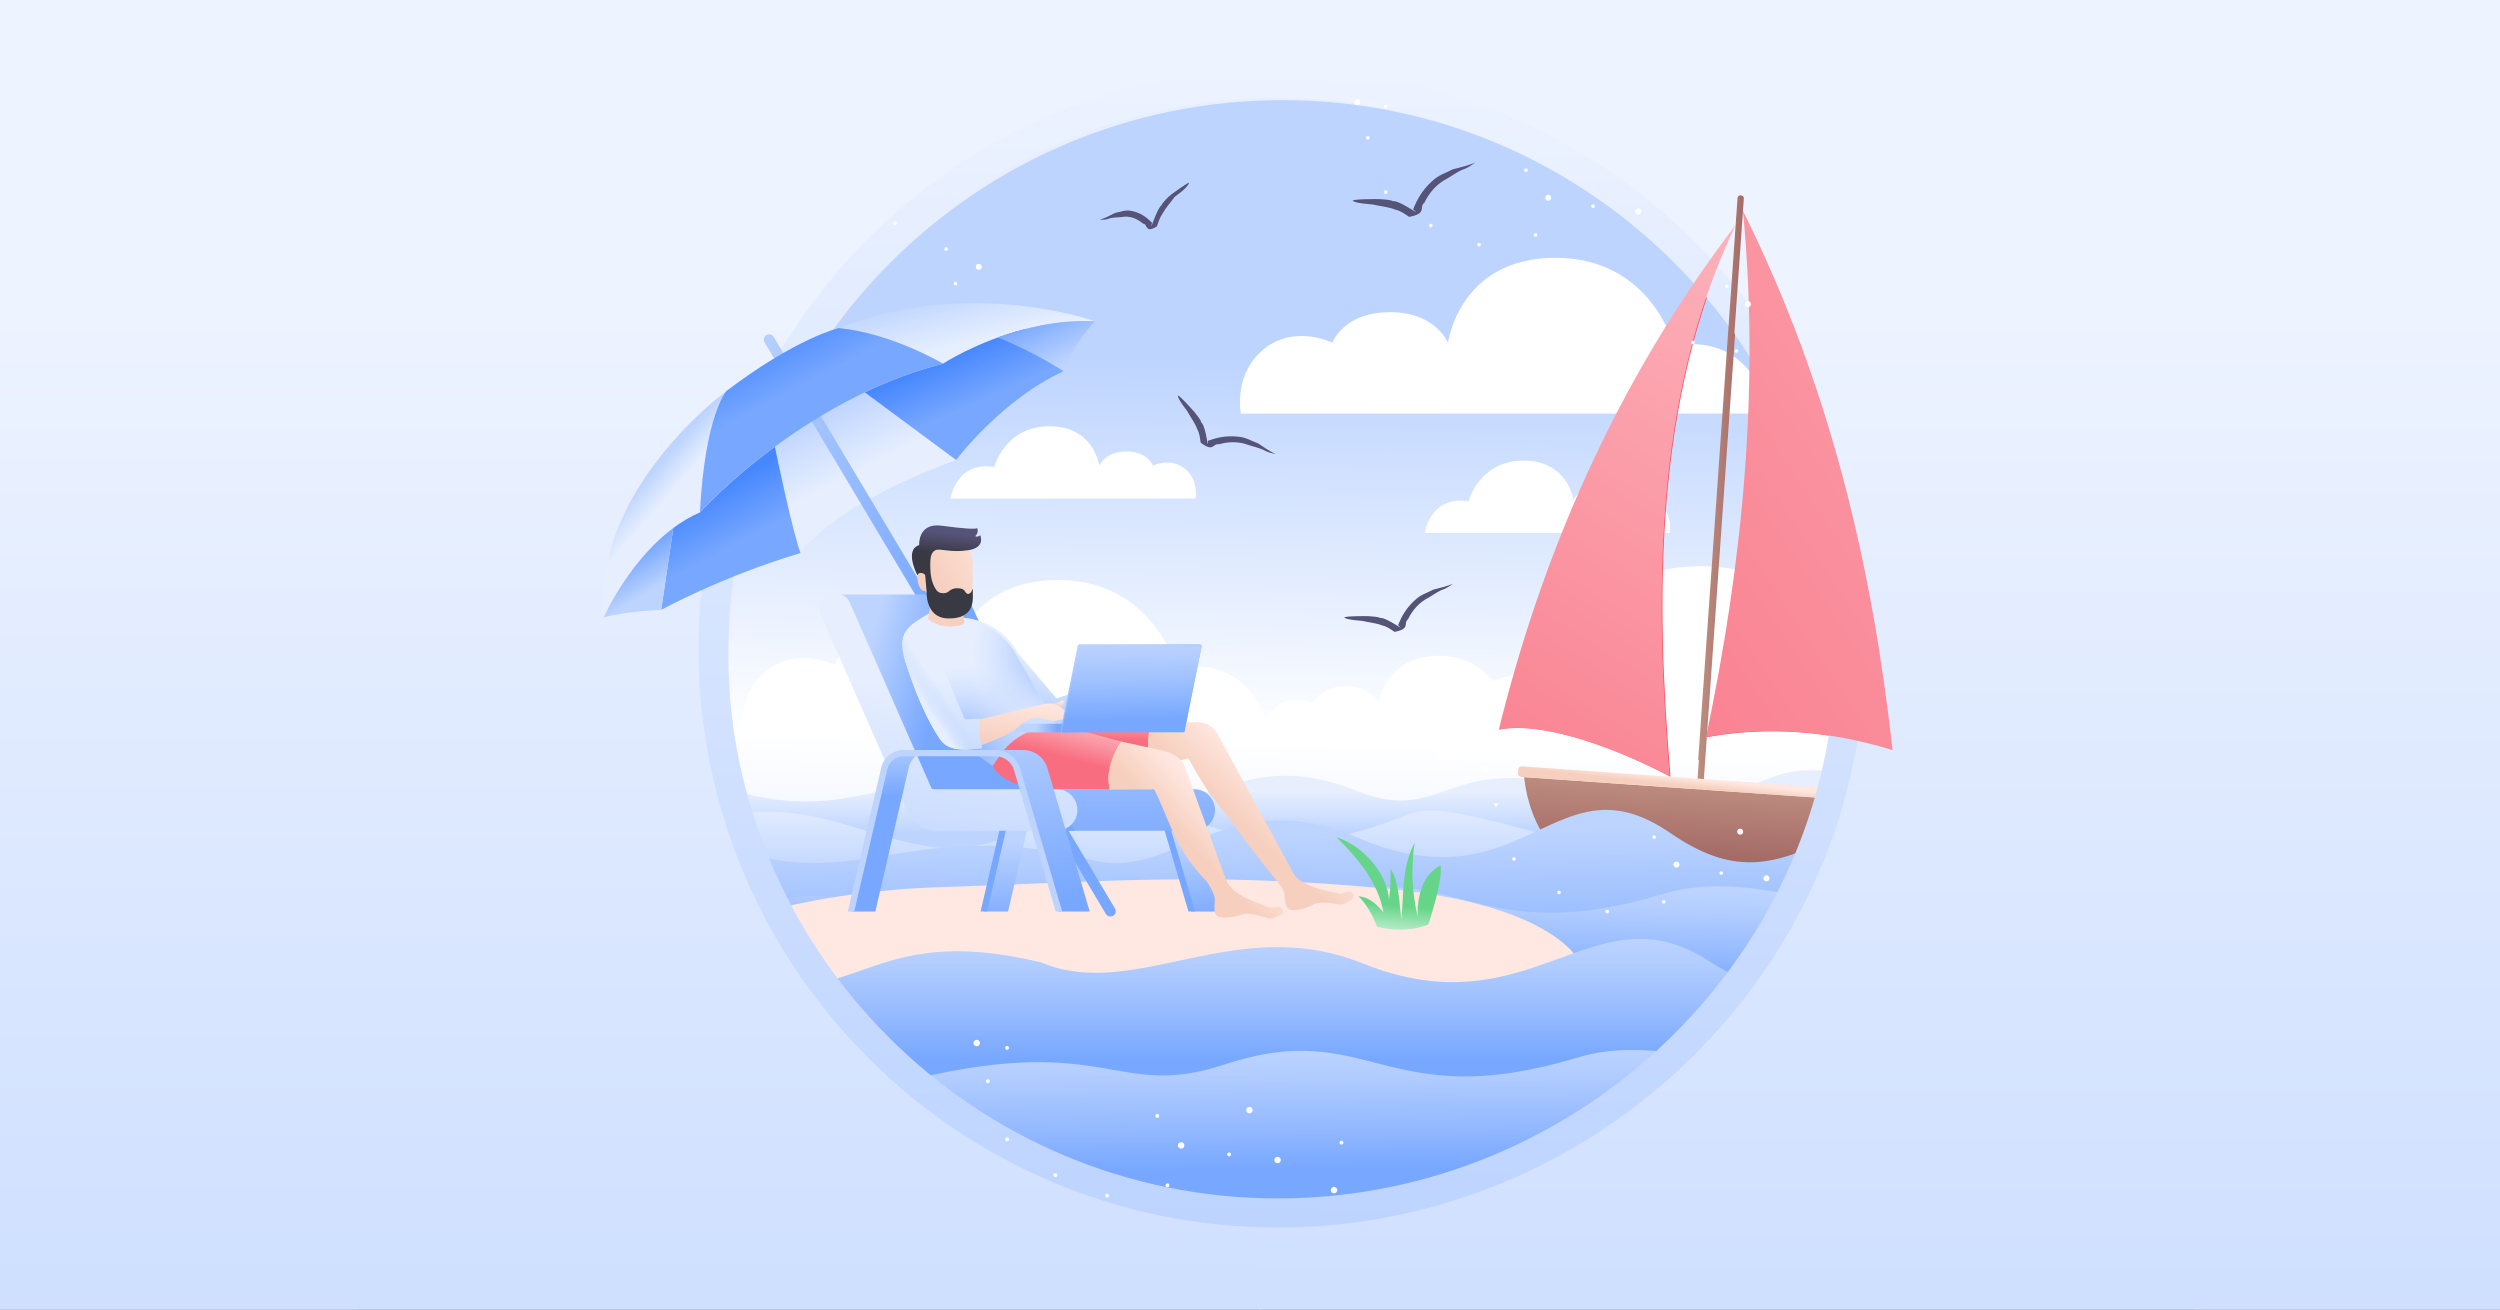 <svg fill="none" height="495" viewBox="0 0 945 495" width="945" xmlns="http://www.w3.org/2000/svg" xmlns:xlink="http://www.w3.org/1999/xlink"><rect x="0" y="0" width="945" height="495" fill="#333333" stroke="none"/><linearGradient id="lg1"><stop offset="0" stop-color="#edf3ff"/><stop offset="1" stop-color="#bdd4ff"/></linearGradient><linearGradient id="paint0_linear_284_3979" gradientUnits="userSpaceOnUse" x1="472.5" x2="472.5" xlink:href="#lg1" y1="197.95" y2="692.95"/><linearGradient id="lg2"><stop offset="0" stop-color="#bdd4ff"/><stop offset="1" stop-color="#e7efff"/></linearGradient><linearGradient id="paint1_linear_284_3979" gradientUnits="userSpaceOnUse" x1="498.61" x2="472.62" xlink:href="#lg2" y1="460.989" y2="69.659"/><linearGradient id="paint2_linear_284_3979" gradientUnits="userSpaceOnUse" x1="486.518" x2="483.098" y1="135.19" y2="345.91"><stop offset="0" stop-color="#bdd4ff"/><stop offset=".69" stop-color="#ffffff"/><stop offset="1" stop-color="#e7efff"/></linearGradient><linearGradient id="paint3_linear_284_3979" gradientUnits="userSpaceOnUse" x1="494.871" x2="494.871" xlink:href="#lg2" y1="314.89" y2="299.16"/><linearGradient id="paint4_linear_284_3979" gradientUnits="userSpaceOnUse" x1="488.721" x2="488.721" xlink:href="#lg2" y1="332.53" y2="301.71"/><linearGradient id="lg3"><stop offset="0" stop-color="#393944"/><stop offset="1" stop-color="#565378"/></linearGradient><linearGradient id="paint5_linear_284_3979" gradientUnits="userSpaceOnUse" x1="463.69" x2="463.69" xlink:href="#lg3" y1="200.2" y2="199.12"/><linearGradient id="paint6_linear_284_3979" gradientUnits="userSpaceOnUse" x1="459.091" x2="456.661" xlink:href="#lg3" y1="115.79" y2="112.14"/><linearGradient id="lg4"><stop offset="0" stop-color="#a46b67"/><stop offset="1" stop-color="#bf8e80"/></linearGradient><linearGradient id="paint7_linear_284_3979" gradientUnits="userSpaceOnUse" x1="657.449" x2="659.049" xlink:href="#lg4" y1="324.299" y2="296.709"/><linearGradient id="paint8_linear_284_3979" gradientUnits="userSpaceOnUse" x1="656.825" x2="644.069" xlink:href="#lg4" y1="186.385" y2="186.082"/><linearGradient id="lg5"><stop offset="0" stop-color="#f64f64"/><stop offset="1" stop-color="#f86e80"/></linearGradient><linearGradient id="paint9_linear_284_3979" gradientUnits="userSpaceOnUse" x1="633.772" x2="688.084" xlink:href="#lg5" y1="256.446" y2="180.754"/><linearGradient id="paint10_linear_284_3979" gradientUnits="userSpaceOnUse" x1="635.134" x2="594.732" xlink:href="#lg5" y1="188.53" y2="184.77"/><linearGradient id="lg6"><stop offset="0" stop-color="#f6cfbe"/><stop offset="1" stop-color="#ffe8e1"/></linearGradient><linearGradient id="paint11_linear_284_3979" gradientUnits="userSpaceOnUse" x1="658.804" x2="659.15" xlink:href="#lg6" y1="299.533" y2="296.341"/><linearGradient id="paint12_linear_284_3979" gradientUnits="userSpaceOnUse" x1="495.041" x2="496.061" y1="314.73" y2="383.93"><stop offset="0" stop-color="#bdd4ff"/><stop offset="1" stop-color="#77a7ff"/></linearGradient><linearGradient id="lg7"><stop offset=".09" stop-color="#bdd4ff"/><stop offset=".31" stop-color="#b1ccff"/><stop offset=".71" stop-color="#92b8ff"/><stop offset="1" stop-color="#77a7ff"/></linearGradient><linearGradient id="paint13_linear_284_3979" gradientUnits="userSpaceOnUse" x1="516.779" x2="515.759" xlink:href="#lg7" y1="329.51" y2="371.03"/><linearGradient id="paint14_linear_284_3979" gradientUnits="userSpaceOnUse" x1="417.441" x2="417.441" xlink:href="#lg6" y1="385.509" y2="378.159"/><linearGradient id="paint15_linear_284_3979" gradientUnits="userSpaceOnUse" x1="497.95" x2="497.95" xlink:href="#lg7" y1="348.78" y2="400.48"/><linearGradient id="paint16_linear_284_3979" gradientUnits="userSpaceOnUse" x1="481.57" x2="482.02" xlink:href="#lg7" y1="391.1" y2="442.18"/><linearGradient id="lg8"><stop offset="0" stop-color="#edf3ff"/><stop offset=".955" stop-color="#bdd4ff"/></linearGradient><linearGradient id="paint17_linear_284_3979" gradientUnits="userSpaceOnUse" x1="418.439" x2="418.439" xlink:href="#lg8" y1="118.757" y2="730.528"/><linearGradient id="paint18_linear_284_3979" gradientUnits="userSpaceOnUse" x1="534.561" x2="534.561" xlink:href="#lg8" y1="119.757" y2="731.528"/><linearGradient id="paint19_linear_284_3979" gradientUnits="userSpaceOnUse" x1="483" x2="477.5" xlink:href="#lg1" y1="25.999" y2="463.999"/><linearGradient id="paint20_linear_284_3979" gradientUnits="userSpaceOnUse" x1="656.659" x2="644.442" xlink:href="#lg4" y1="180.81" y2="180.52"/><linearGradient id="lg9"><stop offset="0" stop-color="#f86e80"/><stop offset="1" stop-color="#ffd4d8"/></linearGradient><linearGradient id="paint21_linear_284_3979" gradientUnits="userSpaceOnUse" x1="496.959" x2="1069" xlink:href="#lg9" y1="306.79" y2="-69.71"/><linearGradient id="paint22_linear_284_3979" gradientUnits="userSpaceOnUse" x1="526.29" x2="776.18" xlink:href="#lg9" y1="377.76" y2="-28.57"/><linearGradient id="paint23_linear_284_3979" gradientUnits="userSpaceOnUse" x1="312.821" x2="325.351" xlink:href="#lg2" y1="153.56" y2="178.31"/><linearGradient id="lg10"><stop offset="0" stop-color="#77a7ff"/><stop offset="1" stop-color="#bdd4ff"/></linearGradient><linearGradient id="paint24_linear_284_3979" gradientUnits="userSpaceOnUse" x1="354.8" x2="251.72" xlink:href="#lg10" y1="236.03" y2="147.69"/><linearGradient id="paint25_linear_284_3979" gradientUnits="userSpaceOnUse" x1="242.409" x2="250.549" xlink:href="#lg2" y1="182.73" y2="189.93"/><linearGradient id="paint26_linear_284_3979" gradientUnits="userSpaceOnUse" x1="361.81" x2="367.14" xlink:href="#lg2" y1="108.11" y2="129.73"/><linearGradient id="lg11"><stop offset="0" stop-color="#4687ff"/><stop offset="1" stop-color="#77a7ff"/></linearGradient><linearGradient id="paint27_linear_284_3979" gradientUnits="userSpaceOnUse" x1="359.928" x2="368.078" xlink:href="#lg11" y1="134.04" y2="152.53"/><linearGradient id="paint28_linear_284_3979" gradientUnits="userSpaceOnUse" x1="265" x2="275.34" xlink:href="#lg11" y1="187.67" y2="207.09"/><linearGradient id="paint29_linear_284_3979" gradientUnits="userSpaceOnUse" x1="239.009" x2="246.839" xlink:href="#lg10" y1="209.95" y2="223.11"/><linearGradient id="paint30_linear_284_3979" gradientUnits="userSpaceOnUse" x1="289.07" x2="300.66" xlink:href="#lg11" y1="125.04" y2="146.97"/><linearGradient id="paint31_linear_284_3979" gradientUnits="userSpaceOnUse" x1="392.858" x2="401.638" xlink:href="#lg10" y1="118.939" y2="137.429"/><linearGradient id="paint32_linear_284_3979" gradientUnits="userSpaceOnUse" x1="449.279" x2="444.209" xlink:href="#lg10" y1="350.09" y2="317.85"/><linearGradient id="paint33_linear_284_3979" gradientUnits="userSpaceOnUse" x1="387.46" x2="387.16" xlink:href="#lg10" y1="351.19" y2="317.75"/><linearGradient id="paint34_linear_284_3979" gradientUnits="userSpaceOnUse" x1="530.488" x2="530.668" xlink:href="#lg10" y1="314.03" y2="314.03"/><linearGradient id="paint35_linear_284_3979" gradientUnits="userSpaceOnUse" x1="408.739" x2="409.139" xlink:href="#lg9" y1="278.94" y2="266.33"/><linearGradient id="lg12"><stop offset="0" stop-color="#ffe8e1"/><stop offset=".47" stop-color="#fadacd"/><stop offset=".84" stop-color="#f6cfbe"/></linearGradient><linearGradient id="paint36_linear_284_3979" gradientUnits="userSpaceOnUse" x1="476.119" x2="458.809" xlink:href="#lg12" y1="289.16" y2="307.67"/><linearGradient id="paint37_linear_284_3979" gradientUnits="userSpaceOnUse" x1="407.498" x2="407.098" xlink:href="#lg10" y1="326.47" y2="253.62"/><linearGradient id="paint38_linear_284_3979" gradientUnits="userSpaceOnUse" x1="354.339" x2="324.679" xlink:href="#lg10" y1="265.67" y2="257.11"/><linearGradient id="paint39_linear_284_3979" gradientUnits="userSpaceOnUse" x1="350.849" x2="359.509" xlink:href="#lg2" y1="338.47" y2="259.36"/><linearGradient id="paint40_linear_284_3979" gradientUnits="userSpaceOnUse" x1="384.399" x2="389.449" xlink:href="#lg2" y1="264.63" y2="246.19"/><linearGradient id="paint41_linear_284_3979" gradientUnits="userSpaceOnUse" x1="376.02" x2="372.63" xlink:href="#lg2" y1="287.55" y2="270.34"/><linearGradient id="lg13"><stop offset="0" stop-color="#77a7ff"/><stop offset="1" stop-color="#bdd4ff" stop-opacity="0"/></linearGradient><radialGradient id="paint42_radial_284_3979" cx="363.17" cy="284.28" gradientUnits="userSpaceOnUse" r="33.33" xlink:href="#lg13"/><radialGradient id="paint43_radial_284_3979" cx="402.85" cy="245.93" gradientUnits="userSpaceOnUse" r="36.05" xlink:href="#lg13"/><linearGradient id="paint44_linear_284_3979" gradientUnits="userSpaceOnUse" x1="399.529" x2="404.879" xlink:href="#lg9" y1="285.63" y2="265.28"/><linearGradient id="paint45_linear_284_3979" gradientUnits="userSpaceOnUse" x1="453.26" x2="438.27" xlink:href="#lg12" y1="298" y2="312.19"/><linearGradient id="paint46_linear_284_3979" gradientUnits="userSpaceOnUse" x1="395.579" x2="389.469" xlink:href="#lg10" y1="340.93" y2="264.63"/><linearGradient id="paint47_linear_284_3979" gradientUnits="userSpaceOnUse" x1="336.95" x2="336.95" xlink:href="#lg10" y1="300.99" y2="277.38"/><linearGradient id="paint48_linear_284_3979" gradientUnits="userSpaceOnUse" x1="361.008" x2="361.008" xlink:href="#lg2" y1="272.6" y2="270.41"/><linearGradient id="paint49_linear_284_3979" gradientUnits="userSpaceOnUse" x1="331.85" x2="360.909" y1="261.199" y2="224.179"><stop offset="0" stop-color="#ffe8e1"/><stop offset=".84" stop-color="#f6cfbe"/></linearGradient><linearGradient id="paint50_linear_284_3979" gradientUnits="userSpaceOnUse" x1="368.38" x2="344.96" y1="217.429" y2="217.429"><stop offset="0" stop-color="#f6f8fd"/><stop offset="1" stop-color="#dcddde"/></linearGradient><linearGradient id="paint51_linear_284_3979" gradientUnits="userSpaceOnUse" x1="380.421" x2="347.81" xlink:href="#lg12" y1="203.269" y2="221.679"/><linearGradient id="paint52_linear_284_3979" gradientUnits="userSpaceOnUse" x1="357.539" x2="358.339" xlink:href="#lg3" y1="209.43" y2="201.57"/><linearGradient id="paint53_linear_284_3979" gradientUnits="userSpaceOnUse" x1="510.039" x2="492.719" xlink:href="#lg12" y1="320.89" y2="339.4"/><linearGradient id="paint54_linear_284_3979" gradientUnits="userSpaceOnUse" x1="481.959" x2="466.969" xlink:href="#lg12" y1="328.309" y2="342.499"/><linearGradient id="paint55_linear_284_3979" gradientUnits="userSpaceOnUse" x1="399.667" x2="398.218" xlink:href="#lg12" y1="264.167" y2="267.323"/><linearGradient id="paint56_linear_284_3979" gradientUnits="userSpaceOnUse" x1="395.369" x2="392.089" xlink:href="#lg12" y1="265.239" y2="286.629"/><linearGradient id="paint57_linear_284_3979" gradientUnits="userSpaceOnUse" x1="399.847" x2="391.557" xlink:href="#lg10" y1="275.429" y2="275.009"/><linearGradient id="paint58_linear_284_3979" gradientUnits="userSpaceOnUse" x1="435.017" x2="419.787" xlink:href="#lg10" y1="281.059" y2="239.199"/><linearGradient id="paint59_linear_284_3979" gradientUnits="userSpaceOnUse" x1="428.158" x2="427.328" y1="285.089" y2="239.839"><stop offset=".29" stop-color="#77a7ff"/><stop offset=".38" stop-color="#83afff"/><stop offset=".64" stop-color="#a2c3ff"/><stop offset=".85" stop-color="#b6cfff"/><stop offset="1" stop-color="#bdd4ff"/></linearGradient><linearGradient id="paint60_linear_284_3979" gradientUnits="userSpaceOnUse" x1="377.888" x2="374.598" xlink:href="#lg12" y1="262.55" y2="283.95"/><linearGradient id="paint61_linear_284_3979" gradientUnits="userSpaceOnUse" x1="353.718" x2="356.708" xlink:href="#lg2" y1="294.46" y2="256.25"/><linearGradient id="paint62_linear_284_3979" gradientUnits="userSpaceOnUse" x1="355.958" x2="349.198" y1="261.28" y2="265.86"><stop offset="0" stop-color="#bdd4ff" stop-opacity="0"/><stop offset="1" stop-color="#e7efff"/></linearGradient><linearGradient id="paint63_linear_284_3979" gradientUnits="userSpaceOnUse" x1="523.315" x2="522.622" y1="341.916" y2="350.175"><stop offset="0" stop-color="#66d589"/><stop offset="1" stop-color="#aee9c0"/></linearGradient><linearGradient id="paint64_linear_284_3979" gradientUnits="userSpaceOnUse" x1="541.6" x2="540.88" xlink:href="#lg3" y1="259.23" y2="257.44"/><linearGradient id="paint65_linear_284_3979" gradientUnits="userSpaceOnUse" x1="551.038" x2="549.818" xlink:href="#lg3" y1="89.42" y2="87.9"/><clipPath id="clip0_284_3979"><path d="M0 0H945V495H0Z"/></clipPath><g clip-path="url(#clip0_284_3979)"><path d="M945 0H0V495H945V0Z" fill="url(#paint0_linear_284_3979)"/><path d="M484.41 468.649C606.741 468.649 705.91 369.48 705.91 247.149 705.91 124.818 606.741 25.649 484.41 25.649 362.079 25.649 262.91 124.818 262.91 247.149 262.91 369.48 362.079 468.649 484.41 468.649Z" fill="url(#paint1_linear_284_3979)"/><path d="M694.068 247.22C694.068 249.12 694.048 251 693.998 252.88 693.678 264.67 692.398 276.22 690.208 287.45 671.448 383.84 586.578 456.59 484.698 456.59 369.068 456.59 275.328 362.86 275.328 247.22 275.328 131.58 369.068 37.85 484.698 37.85 600.328 37.85 694.068 131.59 694.068 247.22V247.22Z" fill="url(#paint2_linear_284_3979)"/><path d="M668.32 156.35C668.32 156.35 664.09 125.67 632.7 130.6 632.7 130.6 624.239 97.45 587.909 97.45 551.579 97.45 547.349 129.54 547.349 129.54 547.349 129.54 542.269 116.97 523.239 118.07 507.429 118.98 503.62 129.54 503.62 129.54 503.62 129.54 487.43 121.46 475.41 134.12 466.47 143.54 469.06 156.34 469.06 156.34H668.32V156.35Z" fill="#ffffff"/><path d="M480.179 278.13C480.179 278.13 475.949 247.45 444.559 252.38 444.559 252.38 436.099 219.229 399.769 219.229 363.439 219.229 359.209 251.32 359.209 251.32 359.209 251.32 354.129 238.75 335.099 239.85 319.289 240.76 315.479 251.32 315.479 251.32 315.479 251.32 299.289 243.239 287.269 255.899 278.329 265.319 280.919 278.119 280.919 278.119H480.179V278.13Z" fill="#ffffff"/><path d="M588.959 280.95C588.959 280.95 586.579 263.73 568.969 266.5 568.969 266.5 564.219 247.89 543.829 247.89 523.439 247.89 521.059 265.9 521.059 265.9 521.059 265.9 518.209 258.84 507.529 259.46 498.649 259.97 496.519 265.9 496.519 265.9 496.519 265.9 487.429 261.36 480.679 268.47 475.659 273.76 477.119 280.94 477.119 280.94H588.969L588.959 280.95Z" fill="#ffffff"/><path d="M693.99 252.88C693.67 264.67 692.39 276.22 690.2 287.45H542.59C542.59 287.45 547.87 249.2 587 255.35 587 255.35 597.55 214.02 642.85 214.02 688.15 214.02 693.41 254.03 693.41 254.03 693.41 254.03 693.59 253.59 693.99 252.88V252.88Z" fill="#ffffff"/><path d="M359.32 188.48C359.32 188.48 361.29 174.22 375.87 176.52 375.87 176.52 379.8 161.12 396.68 161.12 413.56 161.12 415.52 176.03 415.52 176.03 415.52 176.03 417.88 170.19 426.72 170.7 434.07 171.13 435.84 176.03 435.84 176.03 435.84 176.03 443.36 172.27 448.95 178.16 453.1 182.54 451.9 188.48 451.9 188.48H359.32V188.48Z" fill="#ffffff"/><path d="M538.559 201.469C538.559 201.469 540.529 187.209 555.109 189.509 555.109 189.509 559.039 174.109 575.919 174.109 592.799 174.109 594.759 189.019 594.759 189.019 594.759 189.019 597.119 183.179 605.959 183.689 613.309 184.119 615.079 189.019 615.079 189.019 615.079 189.019 622.599 185.259 628.189 191.149 632.339 195.529 631.139 201.469 631.139 201.469H538.559V201.469Z" fill="#ffffff"/><path clip-rule="evenodd" d="M815.051 344.58V293.1C806.861 289.4 776.461 277.55 745.301 295.45 725.351 306.91 697.091 284.62 671.731 293.15 663.431 295.94 632.571 309.33 619.811 304.66 544.371 277.08 550.241 313.75 512.861 298.94 461.821 278.73 457.081 320.35 389.481 295.98 362.531 286.26 334.431 302.21 307.381 302.89 267.171 303.9 258.271 281.14 229.891 293.53 219.471 298.08 195.901 301.16 183.331 294.76 180.941 293.54 177.901 292.46 174.691 291.72V344.6H815.051V344.58Z" fill="url(#paint3_linear_284_3979)" fill-rule="evenodd"/><path clip-rule="evenodd" d="M136.641 377.29V318.91C146.691 314.24 152.951 314.52 163.271 316.87 196.731 324.49 231.291 323.37 264.361 311.62 302.861 297.94 324.861 317.67 356.111 320.56 377.671 322.55 403.221 303.47 432.051 306.71 465.631 310.48 478.681 329.52 532.191 307.89 548.881 301.14 588.991 320.92 616.261 320.92 667.501 320.92 654.931 295.19 723.761 316.58 774.161 332.25 816.221 285.83 840.811 301.41V377.29H136.641V377.29Z" fill="url(#paint4_linear_284_3979)" fill-rule="evenodd"/><path d="M475.48 167.57C472.92 166.64 471.09 165.29 467.75 165.04 463.28 164.6 459.88 165.44 456.63 166.61 456.63 171.1 456.07 161.76 454.22 159.8L454.18 159.97C454.14 158.97 452.32 156.81 451.71 156.01 451.1 155.22 445.13 148.6 445.22 149.64 445.34 151.06 448.52 155 448.79 155.44 450.03 157.72 451.72 159.89 452.53 162.17 453.49 163.92 453.59 165.62 453.85 167.32 458.91 171.17 458.31 167.49 460.8 167.93 464.25 166.92 468.31 166.76 472.13 168.29 474.3 168.95 475.21 169.1 477.28 169.92 478.82 170.87 480.6 171.31 482.17 171.65 479.62 170.38 478.27 169.4 475.48 167.54V167.57Z" fill="url(#paint5_linear_284_3979)"/><path d="M421.591 80.46C423.681 80.13 425.341 79.18 427.821 79.75 431.171 80.41 433.411 82.14 435.461 84.18 434.321 88.87 437.101 79.26 438.941 77.68L438.921 77.87C439.201 76.84 441.071 75.04 441.711 74.36 442.351 73.69 449.781 68.37 449.481 69.13 448.581 71.45 444.271 74.1 443.961 74.49 442.491 76.56 440.711 78.41 439.541 80.58 438.401 82.17 437.891 83.92 437.271 85.63 432.631 88.38 434.001 84.69 432.081 84.53 429.841 82.61 426.951 81.43 423.801 82.07 422.071 82.21 421.361 82.14 419.661 82.48 418.301 83.08 416.911 83.1 415.691 83.06 417.861 82.38 419.081 81.69 421.571 80.45L421.591 80.46Z" fill="url(#paint6_linear_284_3979)"/><path clip-rule="evenodd" d="M741.649 305.369 576.109 293.749C577.099 302.949 580.149 311.619 586.019 319.559 609.969 321.239 635.299 328.239 659.259 329.919 684.059 331.659 707.489 328.079 732.279 329.819 738.049 321.849 740.949 313.679 741.649 305.359V305.369Z" fill="url(#paint7_linear_284_3979)" fill-rule="evenodd"/><path clip-rule="evenodd" d="M643.788 298.499 641.398 298.329 657.078 74.879C657.118 74.269 657.648 73.849 658.208 73.889L658.438 73.909C659.048 73.949 659.508 74.439 659.458 75.049L643.778 298.499H643.788Z" fill="url(#paint8_linear_284_3979)" fill-rule="evenodd"/><path clip-rule="evenodd" d="M659.14 79.789C692.85 147.689 708.1 215.629 715.7 283.609 692.26 276.449 668.78 274.339 645.18 278.659 659.21 212.169 665.5 145.809 659.13 79.789H659.14Z" fill="url(#paint9_linear_284_3979)" fill-rule="evenodd"/><path clip-rule="evenodd" d="M656.359 85.109C610.509 145.219 582.919 210.759 566.859 275.789 584.109 272.359 613.549 284.009 631.449 293.599 626.009 228.439 624.569 151.309 656.359 85.109V85.109Z" fill="url(#paint10_linear_284_3979)" fill-rule="evenodd"/><path clip-rule="evenodd" d="M742.748 305.45 575.008 293.68C574.288 293.63 573.758 293.019 573.808 292.299L573.908 290.859C573.958 290.139 574.568 289.61 575.288 289.66L743.028 301.43C743.708 301.48 744.278 302.09 744.228 302.81L744.128 304.25C744.078 304.97 743.428 305.5 742.748 305.45Z" fill="url(#paint11_linear_284_3979)" fill-rule="evenodd"/><path clip-rule="evenodd" d="M175.371 375.77V337.63C219.981 332.85 227.091 299.12 275.851 319.76 321.091 338.91 345.831 307.82 413.241 325.2 443.241 332.93 464.521 295.76 512.711 316.47 576.621 343.93 587.781 284.96 631.291 314.82 653.861 330.3 669.381 328.84 694.281 315.31 707.811 307.96 726.631 310.34 741.391 315.91 767.221 325.67 775.041 297.59 814.741 322.85 814.971 323 815.321 323.19 815.741 323.41V375.77H175.371V375.77Z" fill="url(#paint12_linear_284_3979)" fill-rule="evenodd"/><path clip-rule="evenodd" d="M167.859 474.87V348.62C176.729 345.26 192.999 335.87 243.429 347.01 270.599 353.01 294.579 332.71 322.059 340.44 331.059 342.97 364.979 349.11 379.389 345.72 451.409 328.78 454.759 353.96 495.259 340.54 550.559 322.21 555.699 359.95 628.939 337.85 658.139 329.04 688.579 343.5 717.889 344.11 761.459 345.02 771.099 324.39 801.849 335.62 813.139 339.75 838.679 342.54 852.289 336.73 854.869 335.63 858.169 334.64 861.649 333.97V474.86H167.859V474.87Z" fill="url(#paint13_linear_284_3979)" fill-rule="evenodd"/><path d="M251.571 357.379C251.571 357.379 292.431 337.369 354.321 335.389 416.221 333.409 455.761 329.489 524.001 335.899 580.461 341.199 599.261 359.359 599.261 370.259 599.261 381.159 514.441 397.019 461.711 390.079 408.981 383.139 374.601 391.069 314.991 388.099 255.381 385.129 210.301 382.149 251.571 357.379Z" fill="url(#paint14_linear_284_3979)"/><path clip-rule="evenodd" d="M177.77 467.65V383.97C222.38 379.49 229.49 347.92 278.25 367.24 323.49 385.17 326.05 347.48 393.46 363.76 429 378.8 466.919 344.77 515.109 364.16 579.019 389.87 602.159 335.13 645.669 363.08 668.239 377.58 674.759 371.64 699.669 358.98 713.199 352.1 729.039 358.42 743.789 363.64 769.619 372.78 777.44 346.48 817.14 370.14 817.37 370.28 817.72 370.46 818.14 370.66V467.65H177.77V467.65Z" fill="url(#paint15_linear_284_3979)" fill-rule="evenodd"/><path clip-rule="evenodd" d="M135.34 536.74V410.49C144.21 407.13 160.48 397.74 210.91 408.88 238.08 414.88 262.06 394.58 289.54 402.31 298.54 404.84 332.46 410.98 346.87 407.59 418.89 390.65 422.24 415.83 462.74 402.41 518.04 384.08 523.18 421.82 596.42 399.72 625.62 390.91 656.06 405.37 685.37 405.98 728.94 406.89 738.58 386.26 769.33 397.49 780.62 401.62 806.16 404.41 819.77 398.6 822.35 397.5 825.65 396.51 829.13 395.84V536.73H135.34V536.74Z" fill="url(#paint16_linear_284_3979)" fill-rule="evenodd"/><path d="M477 495.499H0V-2.001H477V28.499C477 28.499 261.241 41.326 269.5 260.499 276 432.999 477 461.999 477 461.999V495.499Z" fill="url(#paint17_linear_284_3979)"/><path d="M476 496.499H953V-1.001H476V29.499C476 29.499 704.5 24.999 699.5 262.499 695.668 444.499 476 462.999 476 462.999V496.499Z" fill="url(#paint18_linear_284_3979)"/><path d="M699.5 244.999C699.5 362.815 601.01 458.499 483 458.499 365.087 458.499 269.5 362.912 269.5 244.999 269.5 127.086 365.087 31.499 483 31.499 601.01 31.499 699.5 127.183 699.5 244.999Z" stroke="url(#paint19_linear_284_3979)" stroke-width="11"/><path clip-rule="evenodd" d="M644.3 287.45 641.91 287.28 656.79 74.82C656.83 74.21 657.36 73.79 657.92 73.83L658.15 73.85C658.76 73.89 659.22 74.38 659.17 74.99L644.29 287.45H644.3Z" fill="url(#paint20_linear_284_3979)" fill-rule="evenodd"/><path clip-rule="evenodd" d="M658.839 79.72C692.549 147.62 707.799 215.56 715.399 283.54 691.959 276.38 668.479 274.27 644.879 278.59 658.909 212.1 665.199 145.74 658.829 79.72H658.839Z" fill="url(#paint21_linear_284_3979)" fill-rule="evenodd"/><path clip-rule="evenodd" d="M656.07 85.05C610.22 145.16 582.63 210.7 566.57 275.73 583.82 272.3 613.26 283.95 631.16 293.54 625.72 228.38 624.28 151.25 656.07 85.05V85.05Z" fill="url(#paint22_linear_284_3979)" fill-rule="evenodd"/><path d="M326.901 148.31 360.801 173.4 361.421 173.86C312.791 191.81 302.591 209.05 302.591 209.05 299.521 201.02 292.891 168.87 292.891 168.87 302.351 161.89 313.851 154.52 326.901 148.31Z" fill="url(#paint23_linear_284_3979)"/><path d="M419.72 346.45C420.08 346.45 420.44 346.37 420.77 346.17 421.73 345.61 422.04 344.37 421.47 343.42L292.45 127.36C291.89 126.4 290.66 126.08 289.7 126.66 288.74 127.22 288.43 128.46 289 129.41L418.02 345.47C418.39 346.09 419.04 346.44 419.72 346.45V346.45Z" fill="url(#paint24_linear_284_3979)"/><path d="M274.489 147.88C274.489 147.88 266.459 157.09 264.569 193.7 241.189 203.85 228.199 233.38 228.199 233.38 223.949 184.73 274.489 147.89 274.489 147.89V147.88Z" fill="url(#paint25_linear_284_3979)"/><path d="M413.83 121.43C383.13 120.01 356.44 137.49 356.44 137.49 356.44 137.49 337.07 125.92 317 124.03 366.6 104.42 413.84 121.43 413.84 121.43H413.83Z" fill="url(#paint26_linear_284_3979)"/><path d="M356.438 137.49C356.438 137.49 369.268 129.1 387.368 124.41L402.028 140.32C378.648 150.95 361.418 173.86 361.418 173.86L326.898 148.31C336.038 143.96 345.948 140.17 356.438 137.49V137.49Z" fill="url(#paint27_linear_284_3979)"/><path d="M295.601 166.899C294.681 167.569 293.771 168.219 292.891 168.869 293.781 168.219 294.681 167.559 295.601 166.899Z" fill="#a68026"/><path d="M264.57 193.7C264.803 189.213 264.803 189.213 264.57 193.7 264.57 193.7 275.12 181.98 292.89 168.87 292.89 168.87 299.52 201.02 302.6 209.05 273.08 217.79 249.93 230.54 249.93 230.54L254.51 199.59C257.61 197.28 260.96 195.25 264.57 193.69V193.7Z" fill="url(#paint28_linear_284_3979)"/><path d="M256.689 198.06C255.949 198.56 255.219 199.07 254.509 199.6L249.929 230.54C249.929 230.54 236.939 231.01 228.199 233.37 228.199 233.37 238.289 210.45 256.689 198.05V198.06Z" fill="url(#paint29_linear_284_3979)"/><path d="M356.44 137.49C356.44 137.49 337.07 125.92 317 124.02 317 124.02 300.94 127.8 274.49 147.87 274.49 147.87 266.46 157.08 264.57 193.69 264.57 193.7 302.83 151.18 356.45 137.49H356.44Z" fill="url(#paint30_linear_284_3979)"/><path d="M413.828 121.429C413.828 121.429 404.378 131.819 402.018 140.329 402.018 140.329 390.368 132.709 377.168 127.579 387.248 123.919 400.138 120.789 413.828 121.429V121.429Z" fill="url(#paint31_linear_284_3979)"/><path d="M462.079 344.55 446.119 290.39C444.929 286.34 441.139 283.51 436.909 283.51H425.129C429.359 283.51 433.139 286.34 434.339 290.39L450.299 344.55H462.079V344.55Z" fill="url(#paint32_linear_284_3979)"/><path d="M381.05 344.55 393.65 290.27C394.57 286.29 398.07 283.51 402.16 283.51H393.2C389.11 283.51 385.61 286.29 384.69 290.27L372.09 344.55H381.05V344.55Z" fill="url(#paint33_linear_284_3979)"/><path d="M373.098 344.55 385.578 290.8C386.248 287.89 388.808 285.86 391.788 285.86H426.538C429.728 285.86 432.578 288 433.478 291.05L449.238 344.54H451.698L435.738 290.38C434.548 286.33 430.758 283.5 426.528 283.5H391.778C387.688 283.5 384.188 286.28 383.268 290.26L370.668 344.54H373.088L373.098 344.55Z" fill="url(#paint34_linear_284_3979)"/><path d="M434.819 289.3 428.399 290.43 403.729 294.75C403.729 294.75 389.519 299.74 382.109 283.3L394.979 273.02H435.409C434.909 274.26 434.319 276.28 434.099 279.18 433.899 281.81 434.019 285.16 434.809 289.3H434.819Z" fill="url(#paint35_linear_284_3979)"/><path d="M490.639 333.3 484.279 335.07C478.479 327.85 472.699 320.51 467.669 313.51 463.059 307.08 458.169 301.73 454.629 295.98 452.629 292.75 450.839 289.67 449.279 286.77L434.819 289.3C434.029 285.16 433.909 281.81 434.109 279.18 434.319 276.28 434.919 274.26 435.419 273.02H452.829C456.009 273.02 458.919 274.81 460.349 277.64L490.649 333.3H490.639Z" fill="url(#paint36_linear_284_3979)"/><path d="M398.128 298.31C397.778 298.31 397.458 298.1 397.318 297.78L366.518 227.78C365.198 224.77 361.678 223.4 358.668 224.73 357.218 225.37 356.088 226.55 355.518 228.02 354.948 229.49 354.978 231.13 355.618 232.58L388.168 306.55C390.168 311.1 394.668 314.03 399.638 314.03H451.398C455.738 314.03 459.258 310.51 459.258 306.17 459.258 301.83 455.738 298.31 451.398 298.31H398.138 398.128Z" fill="url(#paint37_linear_284_3979)"/><path d="M365.379 224.72H313.379L352.129 309.16 392.129 314.03H406.339L365.379 224.72Z" fill="url(#paint38_linear_284_3979)"/><path d="M352.839 298.31C352.489 298.31 352.169 298.1 352.029 297.78L321.229 227.78C319.909 224.77 316.389 223.4 313.379 224.73 311.929 225.37 310.799 226.55 310.229 228.02 309.659 229.49 309.689 231.13 310.329 232.58L342.879 306.55C344.879 311.1 349.379 314.03 354.349 314.03H399.399C403.739 314.03 407.259 310.51 407.259 306.17 407.259 301.83 403.739 298.31 399.399 298.31H352.849 352.839Z" fill="url(#paint39_linear_284_3979)"/><path d="M405.219 262.01C402.899 262.79 400.889 263.5 399.409 264.07L384.649 246.71C384.649 246.71 379.649 235.75 365.519 233.63 365.519 233.63 361.529 239.48 371.819 251.97 371.819 251.97 381.329 265.8 392.159 274.45 395.419 277.05 398.709 276.93 403.839 275.43L409.629 272.98C406.419 267.71 405.479 263.92 405.219 262.02V262.01Z" fill="url(#paint40_linear_284_3979)"/><path d="M375.22 289.48C375.22 289.48 373.65 288.42 361.64 279.58 354.3 274.19 345.03 261.36 342.55 250.6 340.97 243.73 339.51 239.58 346.08 235.05 362.96 223.42 360.92 232.93 360.92 232.93 369.69 233.83 377.67 238.41 382.87 245.54L399.8 274.64 382.01 288.73 375.22 289.48V289.48Z" fill="url(#paint41_linear_284_3979)"/><path d="M375.22 289.48C375.22 289.48 373.65 288.42 361.64 279.58 354.3 274.19 345.03 261.36 342.55 250.6 340.97 243.73 339.51 239.58 346.08 235.05 362.96 223.42 360.92 232.93 360.92 232.93 369.69 233.83 377.28 238.17 382.48 245.3L399.09 273.58 382 288.73 375.21 289.48H375.22Z" fill="url(#paint42_radial_284_3979)"/><path d="M375.22 289.48C375.22 289.48 373.65 288.42 361.64 279.58 354.3 274.19 345.03 261.36 342.55 250.6 340.97 243.73 339.51 239.58 346.08 235.05 362.96 223.42 360.92 232.93 360.92 232.93 369.69 233.83 377.64 238.17 382.83 245.3L399.09 273.58 382 288.73 375.21 289.48H375.22Z" fill="url(#paint43_radial_284_3979)"/><path d="M423.729 280.28 405.409 275.36C395.139 272.6 384.229 276.57 378.139 285.29L375.219 289.47C375.219 289.47 378.549 298.58 398.789 298.33L419.469 298.39C417.759 290.3 421.489 283.48 423.729 280.27V280.28Z" fill="url(#paint44_linear_284_3979)"/><path d="M447.49 288.81C445.82 286.45 443.38 284.75 440.58 284L423.73 280.28C421.49 283.49 417.76 290.3 419.47 298.4L436.21 298.31C441.5 308.15 444.12 321.91 457.68 334.7L463.82 333.68 447.49 288.81V288.81Z" fill="url(#paint45_linear_284_3979)"/><path d="M411.899 344.55 395.939 290.39C394.749 286.34 390.959 283.51 386.729 283.51H374.949C379.179 283.51 382.959 286.34 384.159 290.39L400.119 344.55H411.899V344.55Z" fill="url(#paint46_linear_284_3979)"/><path d="M330.87 344.55 343.47 290.27C344.39 286.29 347.89 283.51 351.98 283.51H343.02C338.93 283.51 335.43 286.29 334.51 290.27L321.91 344.55H330.87V344.55Z" fill="url(#paint47_linear_284_3979)"/><path d="M322.918 344.55 335.398 290.8C336.068 287.89 338.628 285.86 341.608 285.86H376.358C379.548 285.86 382.398 288 383.298 291.05L399.058 344.54H401.518L385.558 290.38C384.368 286.33 380.578 283.5 376.348 283.5H341.598C337.508 283.5 334.008 286.28 333.088 290.26L320.488 344.54H322.908L322.918 344.55Z" fill="url(#paint48_linear_284_3979)"/><path d="M360.827 222.32C360.547 222.16 360.297 222 360.047 221.84L360.437 225.07C357.197 223.05 356.067 218.61 355.697 216.43 355.567 215.65 355.527 215.16 355.527 215.16L359.867 219.41 361.677 221.18 361.717 222.79C361.407 222.64 361.117 222.48 360.817 222.32H360.827Z" fill="#facad4"/><path d="M350.77 233.949C350.77 233.949 352.63 226.389 351.06 221.599 349.75 217.609 363.84 229.649 363.84 229.649 363.84 229.649 364.05 232.249 364.54 234.629 364.68 235.329 364.27 236.009 363.59 236.209 362.12 236.649 359.45 237.159 356.16 236.549 352.9 235.939 350.77 233.949 350.77 233.949V233.949Z" fill="url(#paint49_linear_284_3979)"/><path d="M349.93 216.979C349.5 217.089 349.08 217.069 348.7 216.879 347.28 216.139 347 218.379 346.95 219.009 346.92 218.849 346.89 218.699 346.87 218.559 346.3 215.389 348.76 215.209 349.93 216.979Z" fill="url(#paint50_linear_284_3979)"/><path d="M362.171 204.859C365.351 205.719 367.581 208.569 367.631 211.869 367.701 216.399 367.71 222.429 367.36 224.899 366.76 229.099 355.42 230.079 353.62 227.519 351.82 224.959 351.421 221.379 350.761 222.809 350.501 223.379 347.67 224.619 346.86 219.459 346.28 215.729 348.17 216.439 348.22 216.159 348.27 215.879 353.941 202.649 353.941 202.649L362.171 204.859V204.859Z" fill="url(#paint51_linear_284_3979)"/><path d="M347.449 206.02C347.449 206.02 346.899 197.51 355.849 198.71 364.799 199.91 368.499 200.07 369.379 199.64 369.379 199.64 370.139 201.28 368.669 202.64 368.669 202.64 369.219 203.29 370.519 202.31 370.519 202.31 372.759 206.95 365.939 207.99 359.119 209.03 355.359 207.12 353.559 207.99 351.759 208.86 351.489 211.11 351.709 215.74 351.839 218.57 352.649 221.34 354.059 223.19 355.059 224.49 357.619 224.6 358.779 223.43 359.339 222.87 360.649 222.31 361.809 222.34 363.739 222.38 364.409 222.85 364.919 223.75 365.499 224.78 366.279 224.6 366.809 224.14 367.179 223.82 367.399 223.3 367.559 222.71 367.579 222.63 367.699 222.64 367.699 222.72 367.729 223.24 367.759 224.25 367.729 226.1 367.679 229.21 366.469 234.08 358.069 233.75 349.669 233.42 350.239 223.47 350.239 223.47L349.729 217.51C349.709 217.11 348.959 216.7 348.569 216.64 347.869 216.53 347.209 216.44 346.799 217.46 346.799 217.46 341.659 207.89 347.449 206.04V206.02Z" fill="url(#paint52_linear_284_3979)"/><path d="M481.449 331.18C481.449 331.18 484.349 334.74 485.149 336.57 485.949 338.4 485.399 339.41 485.879 341.27 486.359 343.13 486.839 345 492.119 343.59 497.399 342.18 496.029 341.03 500.809 341.24 505.589 341.45 506.969 342.61 509.059 341.16 511.149 339.71 511.499 339.99 511.729 339.02 511.959 338.05 510.909 336.87 509.959 336.95 509.009 337.03 506.859 337.86 506.859 337.86 506.859 337.86 499.759 336.57 495.809 335.01 491.859 333.45 490.319 332.22 488.869 330.12 487.419 328.02 481.449 331.18 481.449 331.18Z" fill="url(#paint53_linear_284_3979)"/><path d="M456.129 332.959C456.129 332.959 458.499 336.889 459.019 338.819 459.539 340.749 458.859 341.659 459.069 343.579 459.279 345.499 459.489 347.409 464.919 346.759 470.349 346.109 469.149 344.769 473.859 345.669 478.569 346.559 479.759 347.899 482.039 346.759 484.319 345.619 484.619 345.949 484.989 345.019 485.359 344.089 484.479 342.769 483.529 342.719 482.579 342.669 480.329 343.179 480.329 343.179 480.329 343.179 473.479 340.899 469.789 338.789 466.099 336.679 464.749 335.249 463.609 332.969 462.469 330.689 456.109 332.969 456.109 332.969L456.129 332.959Z" fill="url(#paint54_linear_284_3979)"/><path d="M395.49 266.389C395.49 266.389 398.41 266.069 400.16 265.369 401.91 264.669 401.77 264.429 401.91 264.669 402.05 264.909 402.73 266.129 400.3 267.419 397.87 268.709 396.43 268.619 396.43 268.619L395.48 266.389H395.49Z" fill="url(#paint55_linear_284_3979)"/><path d="M386.299 273.349C386.299 273.349 389.329 271.799 390.939 271.339 392.549 270.879 396.669 272.519 398.339 272.529 400.009 272.539 399.199 271.969 402.179 272.019 403.269 272.039 404.129 272.019 404.789 271.999 405.409 271.979 405.679 271.169 405.209 270.739 404.459 270.069 403.389 269.169 402.099 268.199 399.449 266.219 397.899 265.379 393.989 266.259 390.079 267.139 383.809 268.689 383.809 268.689L386.299 273.329V273.349Z" fill="url(#paint56_linear_284_3979)"/><path d="M386.938 273.579H407.217V276.829H383.688C383.688 275.039 385.148 273.579 386.938 273.579V273.579Z" fill="url(#paint57_linear_284_3979)"/><path d="M447.717 276.439 400.777 276.839 407.377 244.029C407.437 243.739 407.697 243.529 407.997 243.529H453.637C454.037 243.529 454.287 243.889 454.207 244.269L447.707 276.439H447.717Z" fill="url(#paint58_linear_284_3979)"/><path d="M447.658 276.829H401.258L407.788 244.419C407.848 244.129 408.108 243.919 408.408 243.919H453.528C453.928 243.919 454.218 244.279 454.148 244.659L447.668 276.829H447.658Z" fill="url(#paint59_linear_284_3979)"/><path d="M369.408 282.05C369.408 282.05 369.758 282.4 377.188 279.22 384.608 276.04 386.308 273.35 386.308 273.35L383.818 268.71 366.238 272.86 369.418 282.05H369.408Z" fill="url(#paint60_linear_284_3979)"/><path d="M370.478 271.72C368.158 271.76 366.148 271.82 364.658 271.91L356.338 252.02C356.338 252.02 352.808 233.99 344.678 237.18 344.678 237.18 337.568 238.86 343.268 253.09 343.268 253.09 347.868 268.29 355.148 279.2 357.338 282.48 360.338 283.32 365.398 283.44L371.318 282.89C369.938 277.21 370.188 273.53 370.488 271.74L370.478 271.72Z" fill="url(#paint61_linear_284_3979)"/><path d="M370.478 271.72C368.158 271.76 366.148 271.82 364.658 271.91L356.338 252.02C356.338 252.02 352.808 233.99 344.678 237.18 344.678 237.18 337.568 238.86 343.268 253.09 343.268 253.09 347.868 268.29 355.148 279.2 357.338 282.48 360.338 283.32 365.398 283.44L371.318 282.89C369.938 277.21 370.188 273.53 370.488 271.74L370.478 271.72Z" fill="url(#paint62_linear_284_3979)"/><path d="M522.948 344.919C520.398 341.699 517.348 339.019 513.498 338.789 516.668 341.909 518.908 346.029 520.508 350.309 525.068 351.449 532.618 352.419 539.988 349.429 542.088 342.099 545.058 333.319 544.578 327.079 537.578 330.709 535.798 338.649 535.818 346.269 533.678 337.159 533.348 327.729 534.738 318.559 529.828 327.779 530.638 337.869 529.738 347.699 528.888 341.709 528.958 333.519 525.638 328.329 525.608 332.429 525.658 335.949 525.048 339.959 524.228 329.869 515.218 319.719 505.168 316.439 513.018 324.149 521.018 333.589 522.958 344.929L522.948 344.919Z" fill="url(#paint63_linear_284_3979)"/><path d="M541.75 222.9C539.35 224.19 537.12 224.65 534.71 226.97 531.4 230 529.76 233.1 528.47 236.31 531.82 239.3 524.48 233.5 521.79 233.57L521.89 233.71C521.12 233.07 518.3 232.99 517.29 232.91 516.29 232.84 507.38 232.87 508.22 233.5 509.36 234.36 514.41 234.61 514.92 234.7 517.44 235.3 520.19 235.49 522.43 236.4 524.37 236.86 525.71 237.91 527.15 238.85 533.39 237.64 530.25 235.64 532.24 234.08 533.78 230.83 536.37 227.7 540.06 225.88 542 224.71 542.72 224.12 544.71 223.13 546.44 222.61 547.96 221.58 549.26 220.64 546.62 221.7 544.99 222.05 541.74 222.89L541.75 222.9Z" fill="url(#paint64_linear_284_3979)"/><path d="M549.118 64.02C546.418 65.47 543.908 65.99 541.198 68.6 537.468 72.02 535.628 75.5 534.168 79.11 537.938 82.48 529.678 75.95 526.648 76.02L526.758 76.18C525.888 75.46 522.719 75.37 521.589 75.28 520.469 75.2 510.438 75.24 511.378 75.95 512.668 76.92 518.348 77.2 518.928 77.31 521.768 77.98 524.858 78.2 527.378 79.23 529.568 79.74 531.068 80.93 532.688 81.99 539.718 80.63 536.168 78.38 538.418 76.62 540.158 72.96 543.068 69.44 547.218 67.39 549.398 66.07 550.218 65.41 552.458 64.29 554.408 63.71 556.118 62.55 557.578 61.49 554.598 62.68 552.768 63.08 549.118 64.02V64.02Z" fill="url(#paint65_linear_284_3979)"/><g fill="#ffffff"><path d="M369.98 102C370.609 102 371.12 101.489 371.12 100.86 371.12 100.23 370.609 99.72 369.98 99.72 369.35 99.72 368.84 100.23 368.84 100.86 368.84 101.489 369.35 102 369.98 102Z"/><path d="M361.192 107.89C361.567 107.89 361.872 107.586 361.872 107.21 361.872 106.835 361.567 106.53 361.192 106.53 360.816 106.53 360.512 106.835 360.512 107.21 360.512 107.586 360.816 107.89 361.192 107.89Z"/><path d="M357.641 94.81C358.017 94.81 358.321 94.506 358.321 94.13 358.321 93.755 358.017 93.45 357.641 93.45 357.265 93.45 356.961 93.755 356.961 94.13 356.961 94.506 357.265 94.81 357.641 94.81Z"/><path d="M338.34 85.11C338.716 85.11 339.02 84.806 339.02 84.43 339.02 84.054 338.716 83.75 338.34 83.75 337.965 83.75 337.66 84.054 337.66 84.43 337.66 84.806 337.965 85.11 338.34 85.11Z"/><path d="M369.189 395.48C369.863 395.48 370.409 394.934 370.409 394.26 370.409 393.586 369.863 393.04 369.189 393.04 368.515 393.04 367.969 393.586 367.969 394.26 367.969 394.934 368.515 395.48 369.189 395.48Z"/><path d="M446.478 434.18C447.152 434.18 447.698 433.634 447.698 432.96 447.698 432.286 447.152 431.74 446.478 431.74 445.804 431.74 445.258 432.286 445.258 432.96 445.258 433.634 445.804 434.18 446.478 434.18Z"/><path d="M472.29 420.85C472.964 420.85 473.51 420.304 473.51 419.63 473.51 418.956 472.964 418.41 472.29 418.41 471.617 418.41 471.07 418.956 471.07 419.63 471.07 420.304 471.617 420.85 472.29 420.85Z"/><path d="M504.259 451.09C504.933 451.09 505.479 450.544 505.479 449.87 505.479 449.197 504.933 448.65 504.259 448.65 503.585 448.65 503.039 449.197 503.039 449.87 503.039 450.544 503.585 451.09 504.259 451.09Z"/><path d="M482.919 439.72C483.593 439.72 484.139 439.174 484.139 438.5 484.139 437.826 483.593 437.28 482.919 437.28 482.245 437.28 481.699 437.826 481.699 438.5 481.699 439.174 482.245 439.72 482.919 439.72Z"/><path d="M380.66 396.84C381.063 396.84 381.39 396.513 381.39 396.11 381.39 395.707 381.063 395.38 380.66 395.38 380.257 395.38 379.93 395.707 379.93 396.11 379.93 396.513 380.257 396.84 380.66 396.84Z"/><path d="M507.058 432.64C507.461 432.64 507.788 432.313 507.788 431.91 507.788 431.507 507.461 431.18 507.058 431.18 506.655 431.18 506.328 431.507 506.328 431.91 506.328 432.313 506.655 432.64 507.058 432.64Z"/><path d="M464.609 437.1C465.012 437.1 465.339 436.773 465.339 436.37 465.339 435.966 465.012 435.64 464.609 435.64 464.206 435.64 463.879 435.966 463.879 436.37 463.879 436.773 464.206 437.1 464.609 437.1Z"/><path d="M373.437 409.43C373.84 409.43 374.167 409.103 374.167 408.7 374.167 408.297 373.84 407.97 373.437 407.97 373.034 407.97 372.707 408.297 372.707 408.7 372.707 409.103 373.034 409.43 373.437 409.43Z"/><path d="M418.468 452.68C418.871 452.68 419.198 452.353 419.198 451.95 419.198 451.547 418.871 451.22 418.468 451.22 418.065 451.22 417.738 451.547 417.738 451.95 417.738 452.353 418.065 452.68 418.468 452.68Z"/><path d="M398.937 444.94C399.34 444.94 399.667 444.614 399.667 444.21 399.667 443.807 399.34 443.48 398.937 443.48 398.534 443.48 398.207 443.807 398.207 444.21 398.207 444.614 398.534 444.94 398.937 444.94Z"/><path d="M380.718 431.4C381.121 431.4 381.448 431.074 381.448 430.67 381.448 430.267 381.121 429.94 380.718 429.94 380.315 429.94 379.988 430.267 379.988 430.67 379.988 431.074 380.315 431.4 380.718 431.4Z"/><path d="M441.308 448.761C441.711 448.761 442.038 448.434 442.038 448.031 442.038 447.628 441.711 447.301 441.308 447.301 440.905 447.301 440.578 447.628 440.578 448.031 440.578 448.434 440.905 448.761 441.308 448.761Z"/><path d="M437.449 422.53C437.852 422.53 438.179 422.203 438.179 421.8 438.179 421.397 437.852 421.07 437.449 421.07 437.046 421.07 436.719 421.397 436.719 421.8 436.719 422.203 437.046 422.53 437.449 422.53Z"/><path d="M561.531 291.83C562.16 291.83 562.671 291.319 562.671 290.69 562.671 290.06 562.16 289.55 561.531 289.55 560.901 289.55 560.391 290.06 560.391 290.69 560.391 291.319 560.901 291.83 561.531 291.83Z"/><path d="M633.703 327.96C634.332 327.96 634.843 327.449 634.843 326.82 634.843 326.19 634.332 325.68 633.703 325.68 633.073 325.68 632.562 326.19 632.562 326.82 632.562 327.449 633.073 327.96 633.703 327.96Z"/><path d="M657.792 315.509C658.422 315.509 658.932 314.999 658.932 314.369 658.932 313.74 658.422 313.229 657.792 313.229 657.163 313.229 656.652 313.74 656.652 314.369 656.652 314.999 657.163 315.509 657.792 315.509Z"/><path d="M667.722 333.139C668.352 333.139 668.862 332.629 668.862 331.999 668.862 331.37 668.352 330.859 667.722 330.859 667.092 330.859 666.582 331.37 666.582 331.999 666.582 332.629 667.092 333.139 667.722 333.139Z"/><path d="M572.242 293.089C572.618 293.089 572.922 292.785 572.922 292.409 572.922 292.034 572.618 291.729 572.242 291.729 571.867 291.729 571.562 292.034 571.562 292.409 571.562 292.785 571.867 293.089 572.242 293.089Z"/><path d="M650.629 330.69C651.005 330.69 651.309 330.386 651.309 330.01 651.309 329.635 651.005 329.33 650.629 329.33 650.254 329.33 649.949 329.635 649.949 330.01 649.949 330.386 650.254 330.69 650.629 330.69Z"/><path d="M565.5 304.85C565.876 304.85 566.18 304.546 566.18 304.17 566.18 303.795 565.876 303.49 565.5 303.49 565.125 303.49 564.82 303.795 564.82 304.17 564.82 304.546 565.125 304.85 565.5 304.85Z"/><path d="M607.539 345.23C607.915 345.23 608.219 344.926 608.219 344.55 608.219 344.175 607.915 343.87 607.539 343.87 607.164 343.87 606.859 344.175 606.859 344.55 606.859 344.926 607.164 345.23 607.539 345.23Z"/><path d="M589.309 338.009C589.684 338.009 589.989 337.705 589.989 337.329 589.989 336.954 589.684 336.649 589.309 336.649 588.933 336.649 588.629 336.954 588.629 337.329 588.629 337.705 588.933 338.009 589.309 338.009Z"/><path d="M572.289 325.36C572.665 325.36 572.969 325.056 572.969 324.68 572.969 324.304 572.665 324 572.289 324 571.914 324 571.609 324.304 571.609 324.68 571.609 325.056 571.914 325.36 572.289 325.36Z"/><path d="M628.871 341.58C629.247 341.58 629.551 341.275 629.551 340.9 629.551 340.524 629.247 340.22 628.871 340.22 628.496 340.22 628.191 340.524 628.191 340.9 628.191 341.275 628.496 341.58 628.871 341.58Z"/><path d="M625.27 317.089C625.645 317.089 625.95 316.785 625.95 316.409 625.95 316.034 625.645 315.729 625.27 315.729 624.894 315.729 624.59 316.034 624.59 316.409 624.59 316.785 624.894 317.089 625.27 317.089Z"/><path d="M513.07 39.76C513.699 39.76 514.21 39.249 514.21 38.62 514.21 37.99 513.699 37.48 513.07 37.48 512.44 37.48 511.93 37.99 511.93 38.62 511.93 39.249 512.44 39.76 513.07 39.76Z"/><path d="M585.23 75.889C585.859 75.889 586.37 75.379 586.37 74.749 586.37 74.12 585.859 73.609 585.23 73.609 584.6 73.609 584.09 74.12 584.09 74.749 584.09 75.379 584.6 75.889 585.23 75.889Z"/><path d="M660.718 116.09C661.348 116.09 661.858 115.579 661.858 114.95 661.858 114.32 661.348 113.81 660.718 113.81 660.088 113.81 659.578 114.32 659.578 114.95 659.578 115.579 660.088 116.09 660.718 116.09Z"/><path d="M619.261 81.069C619.891 81.069 620.401 80.559 620.401 79.929 620.401 79.299 619.891 78.789 619.261 78.789 618.632 78.789 618.121 79.299 618.121 79.929 618.121 80.559 618.632 81.069 619.261 81.069Z"/><path d="M639.961 130.17C640.337 130.17 640.641 129.865 640.641 129.49 640.641 129.114 640.337 128.81 639.961 128.81 639.586 128.81 639.281 129.114 639.281 129.49 639.281 129.865 639.586 130.17 639.961 130.17Z"/><path d="M523.77 41.019C524.145 41.019 524.45 40.715 524.45 40.339 524.45 39.964 524.145 39.659 523.77 39.659 523.394 39.659 523.09 39.964 523.09 40.339 523.09 40.715 523.394 41.019 523.77 41.019Z"/><path d="M602.16 78.62C602.536 78.62 602.841 78.315 602.841 77.94 602.841 77.564 602.536 77.26 602.16 77.26 601.785 77.26 601.48 77.564 601.48 77.94 601.48 78.315 601.785 78.62 602.16 78.62Z"/><path d="M517.039 52.78C517.415 52.78 517.719 52.475 517.719 52.1 517.719 51.724 517.415 51.42 517.039 51.42 516.664 51.42 516.359 51.724 516.359 52.1 516.359 52.475 516.664 52.78 517.039 52.78Z"/><path d="M559.078 93.16C559.454 93.16 559.758 92.855 559.758 92.48 559.758 92.104 559.454 91.8 559.078 91.8 558.703 91.8 558.398 92.104 558.398 92.48 558.398 92.855 558.703 93.16 559.078 93.16Z"/><path d="M540.848 85.939C541.224 85.939 541.528 85.635 541.528 85.259 541.528 84.883 541.224 84.579 540.848 84.579 540.472 84.579 540.168 84.883 540.168 85.259 540.168 85.635 540.472 85.939 540.848 85.939Z"/><path d="M523.828 73.29C524.204 73.29 524.508 72.985 524.508 72.61 524.508 72.234 524.204 71.93 523.828 71.93 523.453 71.93 523.148 72.234 523.148 72.61 523.148 72.985 523.453 73.29 523.828 73.29Z"/><path d="M656.36 133.38C656.735 133.38 657.04 133.075 657.04 132.7 657.04 132.324 656.735 132.02 656.36 132.02 655.984 132.02 655.68 132.324 655.68 132.7 655.68 133.075 655.984 133.38 656.36 133.38Z"/><path d="M652.758 108.889C653.134 108.889 653.438 108.585 653.438 108.209 653.438 107.834 653.134 107.529 652.758 107.529 652.383 107.529 652.078 107.834 652.078 108.209 652.078 108.585 652.383 108.889 652.758 108.889Z"/><path d="M580.41 89.509C580.786 89.509 581.091 89.205 581.091 88.829 581.091 88.454 580.786 88.149 580.41 88.149 580.035 88.149 579.73 88.454 579.73 88.829 579.73 89.205 580.035 89.509 580.41 89.509Z"/><path d="M576.801 65.019C577.177 65.019 577.481 64.715 577.481 64.339 577.481 63.964 577.177 63.659 576.801 63.659 576.426 63.659 576.121 63.964 576.121 64.339 576.121 64.715 576.426 65.019 576.801 65.019Z"/></g></g></svg>